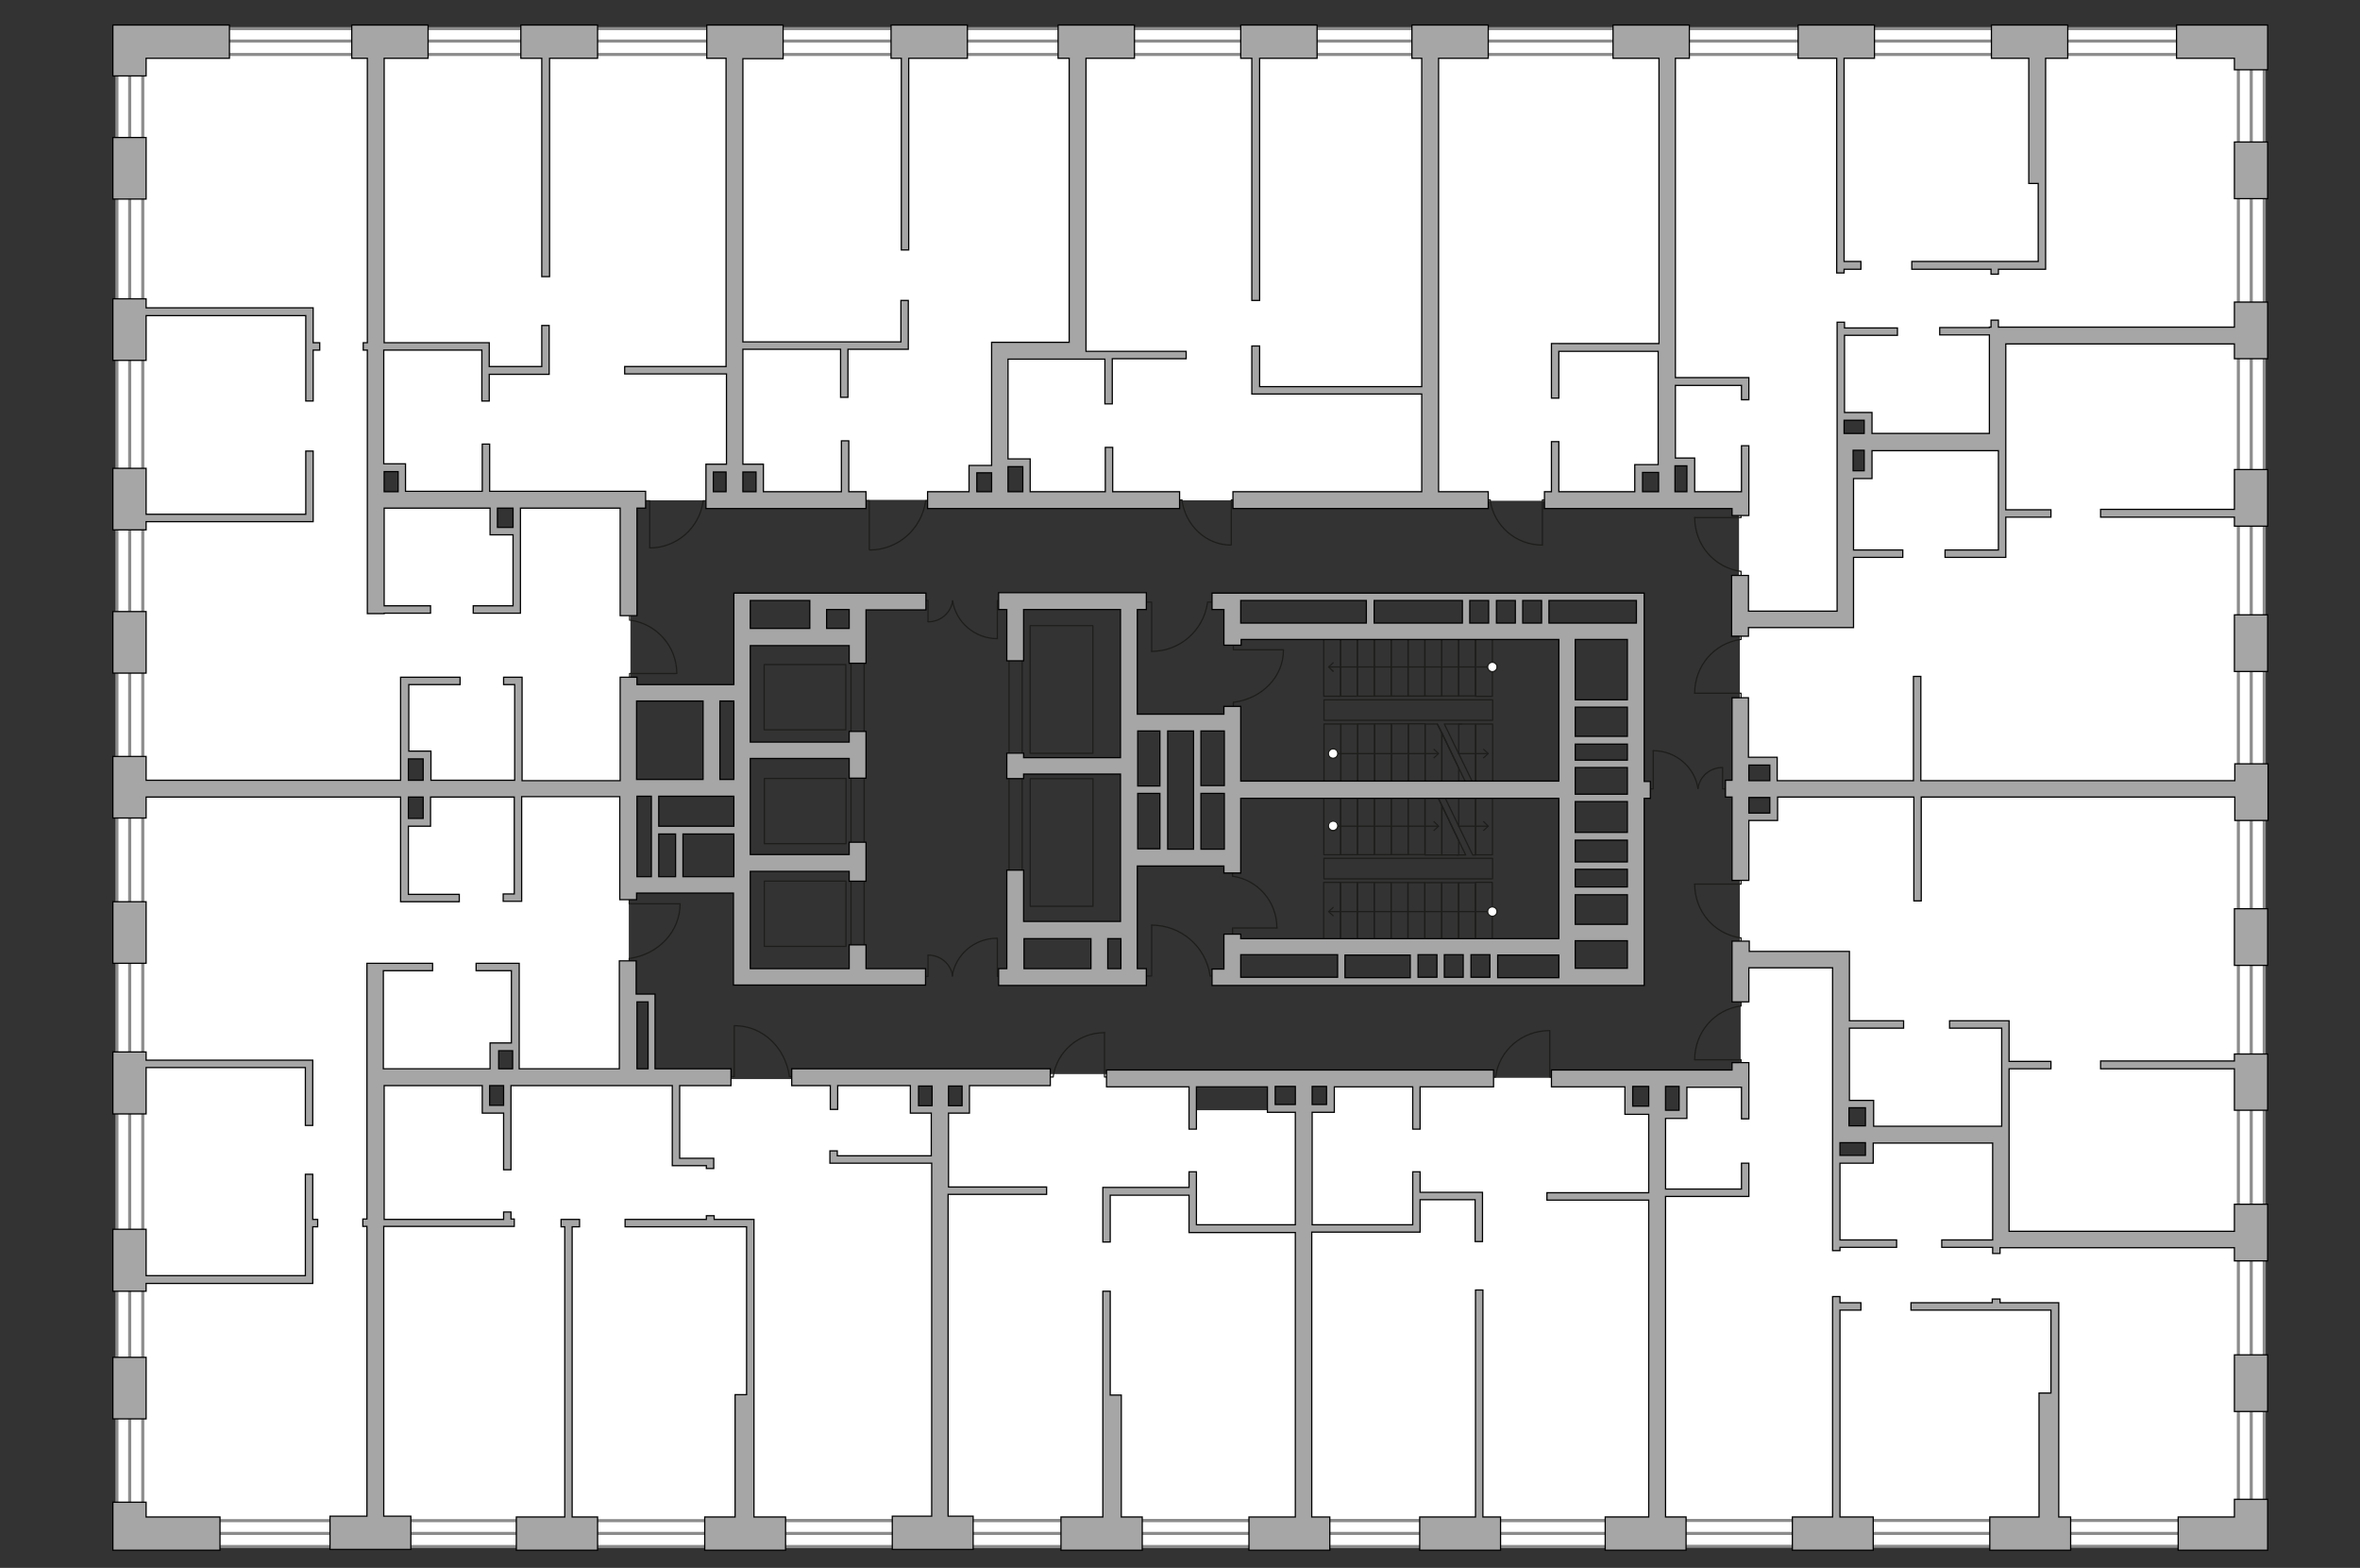 <?xml version="1.0" encoding="utf-8"?>
<!-- Generator: Adobe Illustrator 25.2.1, SVG Export Plug-In . SVG Version: 6.00 Build 0)  -->
<svg version="1.1" xmlns="http://www.w3.org/2000/svg" xmlns:xlink="http://www.w3.org/1999/xlink" x="0px" y="0px"
	 viewBox="0 0 575 382" style="enable-background:new 0 0 575 382;" xml:space="preserve">
<rect x="0" y="0" width="575" height="382" fill="#333333" stroke="none"/>
<style type="text/css">
	.st0{fill:#FFFFFF;}
	.st1{fill:#FFFFFF;stroke:#8C8C8C;stroke-width:0.75;stroke-linecap:round;stroke-miterlimit:10;}
	.st2{fill:none;stroke:#8C8C8C;stroke-width:0.75;stroke-linecap:round;stroke-miterlimit:10;}
	.st3{fill:none;stroke:#1D1D1B;stroke-width:0.3;stroke-linecap:round;stroke-linejoin:round;stroke-miterlimit:10;}
	.st4{fill:none;stroke:#1D1D1B;stroke-width:0.3;stroke-linecap:round;stroke-linejoin:round;}
	.st5{fill:#1D1D1B;}
	.st6{fill:#A6A6A6;stroke:#000000;stroke-width:0.3;stroke-miterlimit:22.926;}
</style>
<g id="bg">
	<g>
		<path class="st0" d="M222.9,262.9h-57.9v0.1h-11.8v-70.9h0.4v-44.9h0.2v-25.3h19v-8.2h6.1v0.3h6.2v7.8h52.4V114h6.2v-1.5h6.9v8.9
			h12v0.5h86.7V122h50.1v-7.8h6.5V10.1h-6.5V10h-50.1v0.1h-86.7v75.7h-18.9v-1.1h18.6V10.1h-82.7v0.1H91.9v-0.1H31.6v181.5h48.9v0.8
			H31.6v180h59.3v1.3h15.4v0.1h77.2V373h30.9v1.5h14.7V270.3h-6.2V262.9z M123.6,263v7.1h-5.2V263H91.2v-0.5h29.6v-7.4h5.1v7.9
			H123.6z M104.1,184v7.9h-0.2v8.4h-5.6v-8.1h0V184H104.1z M126.2,129.8H120v-7.9h6.2V129.8z M97.6,113.8v7.8h-5.7v-7.8H97.6z"/>
		<path class="st0" d="M549,302V193.3h-44.1v-0.9v-0.1v-0.9H549V81.2h-0.5v-71H406.2v63.7h-0.3v38.9h5.8v8.5h12v29.5h0.2v34.7h8.7
			v6.7h22.3v0.1v0.1v0.1h-22.3v6.7h-8.7v35.5h0.2v27.9h-14.3v9.2h-5.5v-1.3h-7.8v-7.9h-72.1v7.9h-5.8h-28.2v-8.8h-55v8.8h-5.7v103.9
			h89v0.6h85.7v-1.4h21.6v0.9h123.8V302H549z M487,108.6h-32.2v6.8h-5.2V150h-1v-48.5h6.3v6.7h31.5v-27h0.5V108.6z M449.6,234.7
			v34.6h5.2v6.8H487v0.3h-31.6v5.8h-8v-5.7h1.3v-41.8H449.6z"/>
	</g>
</g>
<g id="windows">
	
		<rect x="28.4" y="9.5" transform="matrix(-1 -1.224647e-16 1.224647e-16 -1 63.188 383.082)" class="st1" width="6.3" height="364.2"/>
	
		<rect x="545.3" y="9.5" transform="matrix(-1 -1.224647e-16 1.224647e-16 -1 1096.964 383.082)" class="st1" width="6.3" height="364.2"/>
	
		<rect x="356.9" y="191.5" transform="matrix(6.123234e-17 -1 1 6.123234e-17 -13.593 733.643)" class="st1" width="6.3" height="364.2"/>
	
		<rect x="211.2" y="191.5" transform="matrix(6.123234e-17 -1 1 6.123234e-17 -159.241 587.995)" class="st1" width="6.3" height="364.2"/>
	
		<rect x="282.6" y="-243.5" transform="matrix(6.123234e-17 -1 1 6.123234e-17 275.697 295.869)" class="st1" width="6.3" height="507.2"/>
	<polyline class="st2" points="38.9,10 548.5,10 548.5,373.6 31.6,373.6 31.6,9.5 	"/>
</g>
<g id="plan">
	<g>
		<polyline class="st3" points="158.3,133.4 158.3,122 156.9,122 		"/>
		<line class="st3" x1="172.9" y1="122" x2="171.3" y2="122"/>
		<path class="st3" d="M171.3,122.2c-0.9,6.4-6.4,11.3-13,11.3"/>
	</g>
	<g>
		<polyline class="st3" points="164.8,164.1 153.4,164.1 153.4,165.6 		"/>
		<line class="st3" x1="153.4" y1="149.5" x2="153.4" y2="151.1"/>
		<path class="st3" d="M153.6,151.1c6.4,0.9,11.3,6.4,11.3,13"/>
	</g>
	<g>
		<polyline class="st3" points="211.8,133.9 211.8,122 210.4,122 		"/>
		<line class="st3" x1="227.1" y1="122" x2="225.5" y2="122"/>
		<path class="st3" d="M225.5,122.2c-1,6.7-6.7,11.8-13.6,11.8"/>
	</g>
	<g>
		<polyline class="st3" points="280.6,158.7 280.6,146.7 279.1,146.7 		"/>
		<line class="st3" x1="295.9" y1="146.7" x2="294.2" y2="146.7"/>
		<path class="st3" d="M294.2,146.9c-1,6.7-6.7,11.8-13.6,11.8"/>
	</g>
	<g>
		<polyline class="st3" points="300,132.7 300,121.8 301.2,121.8 		"/>
		<line class="st3" x1="286.6" y1="121.8" x2="288" y2="121.8"/>
		<path class="st3" d="M288,122c0.9,6.1,5.9,10.8,11.9,10.8"/>
	</g>
	<g>
		<polyline class="st3" points="375.8,132.7 375.8,121.8 377.2,121.8 		"/>
		<line class="st3" x1="361.6" y1="121.8" x2="363.1" y2="121.8"/>
		<path class="st3" d="M363.1,122c0.9,6.1,6.2,10.8,12.7,10.8"/>
	</g>
	<g>
		<polyline class="st3" points="312.7,158.3 300.5,158.3 300.5,157 		"/>
		<line class="st3" x1="300.5" y1="172.6" x2="300.5" y2="171.1"/>
		<path class="st3" d="M300.6,171.1c6.9-0.9,12.1-6.2,12.1-12.7"/>
	</g>
	<g>
		<polyline class="st3" points="412.9,168.9 424.2,168.9 424.2,170.3 		"/>
		<line class="st3" x1="424.2" y1="154.2" x2="424.2" y2="155.8"/>
		<path class="st3" d="M424.1,155.8c-6.4,0.9-11.2,6.4-11.2,13.1"/>
	</g>
	<g>
		<polyline class="st3" points="412.9,126.1 424.2,126.1 424.2,124.7 		"/>
		<line class="st3" x1="424.2" y1="140.8" x2="424.2" y2="139.2"/>
		<path class="st3" d="M424.1,139.2c-6.4-0.9-11.2-6.4-11.2-13.1"/>
	</g>
	<g>
		<polyline class="st3" points="412.9,258.2 424.2,258.2 424.2,259.6 		"/>
		<line class="st3" x1="424.2" y1="243.5" x2="424.2" y2="245.1"/>
		<path class="st3" d="M424.1,245.1c-6.4,0.9-11.2,6.4-11.2,13.1"/>
	</g>
	<g>
		<polyline class="st3" points="412.9,215.4 424.2,215.4 424.2,214 		"/>
		<line class="st3" x1="424.2" y1="230.1" x2="424.2" y2="228.5"/>
		<path class="st3" d="M424.1,228.5c-6.4-0.9-11.2-6.4-11.2-13.1"/>
	</g>
	<g>
		<polyline class="st3" points="377.6,251.1 377.6,262.4 379,262.4 		"/>
		<line class="st3" x1="362.9" y1="262.4" x2="364.4" y2="262.4"/>
		<path class="st3" d="M364.4,262.3c0.9-6.4,6.4-11.2,13.1-11.2"/>
	</g>
	<g>
		<polyline class="st3" points="269.1,251.6 269.1,262.4 270.5,262.4 		"/>
		<line class="st3" x1="255.1" y1="262.4" x2="256.6" y2="262.4"/>
		<path class="st3" d="M256.6,262.3c0.9-6.1,6.2-10.7,12.5-10.7"/>
	</g>
	<g>
		<polyline class="st3" points="311.2,226.1 300.3,226.1 300.3,227.5 		"/>
		<line class="st3" x1="300.3" y1="212.1" x2="300.3" y2="213.5"/>
		<path class="st3" d="M300.4,213.5c6.1,0.9,10.7,6.2,10.7,12.5"/>
	</g>
	<g>
		<polyline class="st3" points="280.6,225.4 280.6,237.8 279.1,237.8 		"/>
		<line class="st3" x1="296.5" y1="237.8" x2="294.8" y2="237.8"/>
		<path class="st3" d="M294.8,237.6c-1-6.9-7-12.2-14.2-12.2"/>
	</g>
	<g>
		<polyline class="st3" points="165.6,220.2 153.3,220.2 153.3,218.8 		"/>
		<line class="st3" x1="153.3" y1="235.1" x2="153.3" y2="233.5"/>
		<path class="st3" d="M153.5,233.5c6.9-1,12.2-6.5,12.2-13.3"/>
	</g>
	<g>
		<polyline class="st3" points="178.9,249.9 178.9,262.3 177.5,262.3 		"/>
		<line class="st3" x1="193.8" y1="262.3" x2="192.3" y2="262.3"/>
		<path class="st3" d="M192.3,262.1c-1-6.9-6.5-12.2-13.3-12.2"/>
	</g>
	<g>
		<g>
			<polyline class="st3" points="226.1,232.8 226.1,237.9 225.8,237.9 			"/>
			<path class="st3" d="M232.1,237.9"/>
			<path class="st3" d="M232.1,237.8c-0.4-2.9-2.9-5.1-6-5.1"/>
		</g>
		<g>
			<polyline class="st3" points="243,228.6 243,237.9 243.5,237.9 			"/>
			<path class="st3" d="M232,237.9"/>
			<path class="st3" d="M232,237.8c0.8-5.2,5.4-9.2,10.9-9.2"/>
		</g>
	</g>
	<g>
		<g>
			<polyline class="st3" points="226.1,151.4 226.1,146.3 225.3,146.3 			"/>
			<path class="st3" d="M232.1,146.3"/>
			<path class="st3" d="M232.1,146.4c-0.4,2.9-2.9,5.1-6,5.1"/>
		</g>
		<g>
			<polyline class="st3" points="243,155.6 243,146.3 244.2,146.3 			"/>
			<path class="st3" d="M232.1,146.3"/>
			<path class="st3" d="M232.1,146.4c0.8,5.2,5.4,9.2,10.9,9.2"/>
		</g>
	</g>
	<g>
		<g>
			<polyline class="st3" points="419.7,187.1 419.7,192.2 420.5,192.2 			"/>
			<path class="st3" d="M413.7,192.2"/>
			<path class="st3" d="M413.7,192.1c0.4-2.9,2.9-5.1,6-5.1"/>
		</g>
		<g>
			<polyline class="st3" points="402.8,182.9 402.8,192.2 401.6,192.2 			"/>
			<path class="st3" d="M413.7,192.2"/>
			<path class="st3" d="M413.7,192.1c-0.8-5.2-5.4-9.2-10.9-9.2"/>
		</g>
	</g>
	
		<rect x="188.2" y="212.7" transform="matrix(6.123234e-17 -1 1 6.123234e-17 -26.485 418.776)" class="st3" width="15.9" height="19.9"/>
	
		<rect x="188.2" y="187.7" transform="matrix(6.123234e-17 -1 1 6.123234e-17 -1.471 393.762)" class="st3" width="15.9" height="19.9"/>
	
		<rect x="188.2" y="159.9" transform="matrix(6.123234e-17 -1 1 6.123234e-17 26.28 366.011)" class="st3" width="15.9" height="19.9"/>
	
		<rect x="243.1" y="160.3" transform="matrix(6.123234e-17 -1 1 6.123234e-17 90.681 426.635)" class="st3" width="31.1" height="15.3"/>
	
		<rect x="243.1" y="197.6" transform="matrix(6.123234e-17 -1 1 6.123234e-17 53.406 463.91)" class="st3" width="31.1" height="15.3"/>
	
		<rect x="173.5" y="193.5" transform="matrix(6.123234e-17 -1 1 6.123234e-17 13.841 404.141)" class="st3" width="71" height="3.2"/>
	
		<rect x="212" y="193.5" transform="matrix(6.123234e-17 -1 1 6.123234e-17 52.342 442.642)" class="st3" width="71" height="3.2"/>
	
		<rect x="354.5" y="160.5" transform="matrix(-1.836970e-16 1 -1 -1.836970e-16 524.106 -199.054)" class="st3" width="14.2" height="4.1"/>
	
		<rect x="350.3" y="160.5" transform="matrix(-1.836970e-16 1 -1 -1.836970e-16 519.996 -194.945)" class="st3" width="14.2" height="4.1"/>
	
		<rect x="346.2" y="160.5" transform="matrix(-1.836970e-16 1 -1 -1.836970e-16 515.887 -190.835)" class="st3" width="14.2" height="4.1"/>
	
		<rect x="342.1" y="160.5" transform="matrix(-1.836970e-16 1 -1 -1.836970e-16 511.777 -186.726)" class="st3" width="14.2" height="4.1"/>
	
		<rect x="338" y="160.5" transform="matrix(-1.836970e-16 1 -1 -1.836970e-16 507.667 -182.616)" class="st3" width="14.2" height="4.1"/>
	
		<rect x="333.9" y="160.5" transform="matrix(-1.836970e-16 1 -1 -1.836970e-16 503.558 -178.506)" class="st3" width="14.2" height="4.1"/>
	
		<rect x="329.8" y="160.5" transform="matrix(-1.836970e-16 1 -1 -1.836970e-16 499.448 -174.397)" class="st3" width="14.2" height="4.1"/>
	
		<rect x="325.7" y="160.5" transform="matrix(-1.836970e-16 1 -1 -1.836970e-16 495.339 -170.287)" class="st3" width="14.2" height="4.1"/>
	
		<rect x="321.6" y="160.5" transform="matrix(-1.836970e-16 1 -1 -1.836970e-16 491.229 -166.177)" class="st3" width="14.2" height="4.1"/>
	
		<rect x="317.5" y="160.5" transform="matrix(-1.836970e-16 1 -1 -1.836970e-16 487.119 -162.068)" class="st3" width="14.2" height="4.1"/>
	
		<rect x="354.5" y="181.4" transform="matrix(-1.836970e-16 1 -1 -1.836970e-16 545.071 -178.09)" class="st3" width="14.2" height="4.1"/>
	<polyline class="st3" points="355.4,183.6 355.4,176.4 359.5,176.4 359.5,190.6 358.8,190.6 	"/>
	<polygon class="st3" points="351.3,190.6 351.3,178.5 355.4,187.1 355.4,190.6 	"/>
	<polygon class="st3" points="347.2,190.6 347.2,176.4 350.2,176.4 351.3,178.5 351.3,190.6 	"/>
	
		<rect x="338" y="181.4" transform="matrix(-1.836970e-16 1 -1 -1.836970e-16 528.632 -161.651)" class="st3" width="14.2" height="4.1"/>
	
		<rect x="333.9" y="181.4" transform="matrix(-1.836970e-16 1 -1 -1.836970e-16 524.523 -157.542)" class="st3" width="14.2" height="4.1"/>
	
		<rect x="329.8" y="181.4" transform="matrix(-1.836970e-16 1 -1 -1.836970e-16 520.413 -153.432)" class="st3" width="14.2" height="4.1"/>
	
		<rect x="325.7" y="181.4" transform="matrix(-1.836970e-16 1 -1 -1.836970e-16 516.303 -149.322)" class="st3" width="14.2" height="4.1"/>
	
		<rect x="321.6" y="181.4" transform="matrix(-1.836970e-16 1 -1 -1.836970e-16 512.194 -145.213)" class="st3" width="14.2" height="4.1"/>
	
		<rect x="317.5" y="181.4" transform="matrix(-1.836970e-16 1 -1 -1.836970e-16 508.084 -141.103)" class="st3" width="14.2" height="4.1"/>
	
		<rect x="340.6" y="152.4" transform="matrix(-1.836970e-16 1 -1 -1.836970e-16 516.072 -170.101)" class="st3" width="5" height="41.1"/>
	<g>
		<g>
			<line class="st4" x1="363.7" y1="162.5" x2="323.8" y2="162.5"/>
			<g>
				<g>
					<circle class="st0" cx="363.6" cy="162.5" r="1.1"/>
					<path class="st5" d="M363.6,161.2c-0.7,0-1.3,0.6-1.3,1.3s0.6,1.3,1.3,1.3c0.7,0,1.3-0.6,1.3-1.3S364.3,161.2,363.6,161.2
						C362.9,161.2,364.3,161.2,363.6,161.2z M363.6,163.5c-0.5,0-1-0.4-1-1c0-0.5,0.4-1,1-1c0.5,0,1,0.4,1,1
						C364.6,163.1,364.1,163.5,363.6,163.5C363.1,163.5,364.1,163.5,363.6,163.5z"/>
				</g>
			</g>
			<g>
				<polygon class="st5" points="324.8,161.3 325,161.5 323.9,162.5 325,163.5 324.8,163.8 323.5,162.5 				"/>
			</g>
		</g>
	</g>
	<g>
		<g>
			<line class="st4" x1="350.4" y1="183.6" x2="324.7" y2="183.6"/>
			<g>
				<polygon class="st5" points="349.4,182.4 349.2,182.6 350.3,183.6 349.2,184.6 349.4,184.8 350.7,183.6 				"/>
			</g>
			<g>
				<g>
					<path class="st0" d="M324.8,182.5c-0.6,0-1.1,0.5-1.1,1.1s0.5,1.1,1.1,1.1c0.6,0,1.1-0.5,1.1-1.1S325.4,182.5,324.8,182.5z"/>
					<path class="st5" d="M324.8,182.3c0.7,0,1.3,0.6,1.3,1.3s-0.6,1.3-1.3,1.3c-0.7,0-1.3-0.6-1.3-1.3S324.1,182.3,324.8,182.3
						C325.5,182.3,324.1,182.3,324.8,182.3z M324.8,184.6c0.5,0,1-0.4,1-1s-0.4-1-1-1c-0.5,0-1,0.4-1,1S324.2,184.6,324.8,184.6
						C325.3,184.6,324.2,184.6,324.8,184.6z"/>
				</g>
			</g>
		</g>
	</g>
	<g>
		<g>
			<line class="st4" x1="362.5" y1="183.6" x2="355.4" y2="183.6"/>
			<g>
				<polygon class="st5" points="361.5,182.4 361.3,182.6 362.4,183.6 361.3,184.6 361.5,184.8 362.8,183.6 				"/>
			</g>
		</g>
	</g>
	<polyline class="st3" points="358.9,190.8 351.9,176.4 356.1,176.4 	"/>
	<line class="st3" x1="350.2" y1="176.4" x2="357.2" y2="190.8"/>
	
		<rect x="354.5" y="220" transform="matrix(4.506624e-11 -1 1 4.506624e-11 139.487 583.673)" class="st3" width="14.2" height="4.1"/>
	
		<rect x="350.3" y="220" transform="matrix(4.519413e-11 -1 1 4.519413e-11 135.378 579.563)" class="st3" width="14.2" height="4.1"/>
	
		<rect x="346.2" y="220" transform="matrix(4.506624e-11 -1 1 4.506624e-11 131.268 575.454)" class="st3" width="14.2" height="4.1"/>
	
		<rect x="342.1" y="220" transform="matrix(4.468343e-11 -1 1 4.468343e-11 127.158 571.344)" class="st3" width="14.2" height="4.1"/>
	
		<rect x="338" y="220" transform="matrix(4.506624e-11 -1 1 4.506624e-11 123.049 567.235)" class="st3" width="14.2" height="4.1"/>
	
		<rect x="333.9" y="220" transform="matrix(4.519413e-11 -1 1 4.519413e-11 118.939 563.125)" class="st3" width="14.2" height="4.1"/>
	
		<rect x="329.8" y="220" transform="matrix(4.506624e-11 -1 1 4.506624e-11 114.83 559.015)" class="st3" width="14.2" height="4.1"/>
	
		<rect x="325.7" y="220" transform="matrix(4.455642e-11 -1 1 4.455642e-11 110.72 554.906)" class="st3" width="14.2" height="4.1"/>
	
		<rect x="321.6" y="220" transform="matrix(4.519413e-11 -1 1 4.519413e-11 106.61 550.796)" class="st3" width="14.2" height="4.1"/>
	
		<rect x="317.5" y="220" transform="matrix(4.455642e-11 -1 1 4.455642e-11 102.501 546.686)" class="st3" width="14.2" height="4.1"/>
	
		<rect x="354.5" y="199.1" transform="matrix(-1.836970e-16 1 -1 -1.836970e-16 562.725 -160.435)" class="st3" width="14.2" height="4.1"/>
	<polygon class="st3" points="351.3,208.3 351.3,196.2 355.4,204.8 355.4,208.3 	"/>
	<polygon class="st3" points="347.2,208.3 347.2,194 350.2,194 351.3,196.2 351.3,208.3 	"/>
	
		<rect x="338" y="199.1" transform="matrix(-1.836970e-16 1 -1 -1.836970e-16 546.287 -143.997)" class="st3" width="14.2" height="4.1"/>
	
		<rect x="333.9" y="199.1" transform="matrix(-1.836970e-16 1 -1 -1.836970e-16 542.177 -139.887)" class="st3" width="14.2" height="4.1"/>
	
		<rect x="329.8" y="199.1" transform="matrix(-1.836970e-16 1 -1 -1.836970e-16 538.067 -135.778)" class="st3" width="14.2" height="4.1"/>
	
		<rect x="325.7" y="199.1" transform="matrix(-1.836970e-16 1 -1 -1.836970e-16 533.958 -131.668)" class="st3" width="14.2" height="4.1"/>
	
		<rect x="321.6" y="199.1" transform="matrix(-1.836970e-16 1 -1 -1.836970e-16 529.848 -127.558)" class="st3" width="14.2" height="4.1"/>
	
		<rect x="317.5" y="199.1" transform="matrix(-1.836970e-16 1 -1 -1.836970e-16 525.738 -123.449)" class="st3" width="14.2" height="4.1"/>
	
		<rect x="340.6" y="191.1" transform="matrix(4.544549e-11 -1 1 4.544549e-11 131.454 554.72)" class="st3" width="5" height="41.1"/>
	<g>
		<g>
			<line class="st4" x1="363.7" y1="222.1" x2="323.8" y2="222.1"/>
			<g>
				<g>
					<circle class="st0" cx="363.6" cy="222.1" r="1.1"/>
					<path class="st5" d="M363.6,220.8c-0.7,0-1.3,0.6-1.3,1.3s0.6,1.3,1.3,1.3c0.7,0,1.3-0.6,1.3-1.3S364.3,220.8,363.6,220.8
						C362.9,220.8,364.3,220.8,363.6,220.8z M363.6,223.1c-0.5,0-1-0.4-1-1s0.4-1,1-1c0.5,0,1,0.4,1,1S364.1,223.1,363.6,223.1
						C363.1,223.1,364.1,223.1,363.6,223.1z"/>
				</g>
			</g>
			<g>
				<polygon class="st5" points="324.8,220.9 325,221.1 323.9,222.1 325,223.1 324.8,223.3 323.5,222.1 				"/>
			</g>
		</g>
	</g>
	<g>
		<g>
			<line class="st4" x1="350.4" y1="201.3" x2="324.7" y2="201.3"/>
			<g>
				<polygon class="st5" points="349.4,200 349.2,200.2 350.3,201.3 349.2,202.3 349.4,202.5 350.7,201.3 				"/>
			</g>
			<g>
				<g>
					<path class="st0" d="M324.8,200.1c-0.6,0-1.1,0.5-1.1,1.1s0.5,1.1,1.1,1.1c0.6,0,1.1-0.5,1.1-1.1S325.4,200.1,324.8,200.1z"/>
					<path class="st5" d="M324.8,200c0.7,0,1.3,0.6,1.3,1.3s-0.6,1.3-1.3,1.3c-0.7,0-1.3-0.6-1.3-1.3S324.1,200,324.8,200
						C325.5,200,324.1,200,324.8,200z M324.8,202.2c0.5,0,1-0.4,1-1s-0.4-1-1-1c-0.5,0-1,0.4-1,1S324.2,202.2,324.8,202.2
						C325.3,202.2,324.2,202.2,324.8,202.2z"/>
				</g>
			</g>
		</g>
	</g>
	<g>
		<g>
			<line class="st4" x1="362.5" y1="201.3" x2="355.4" y2="201.3"/>
			<g>
				<polygon class="st5" points="361.5,200 361.3,200.2 362.4,201.3 361.3,202.3 361.5,202.5 362.8,201.3 				"/>
			</g>
		</g>
	</g>
	<polyline class="st3" points="355.4,201.3 355.4,194 359.5,194 359.5,208.3 358.8,208.3 351.9,194 356.1,194 	"/>
	<polyline class="st3" points="350.2,194 357.1,208.3 354.9,208.3 	"/>
	<g>
		<polygon class="st6" points="35.6,366 27.5,366 27.5,377.7 53.6,377.7 53.6,369.6 35.6,369.6 		"/>
		<rect x="27.5" y="330.7" class="st6" width="8.1" height="15"/>
		<polygon class="st6" points="35.6,260.1 74.4,260.1 74.4,274.2 76.2,274.2 76.2,258.3 35.6,258.3 35.6,256.3 27.5,256.3 
			27.5,271.4 35.6,271.4 		"/>
		<rect x="27.5" y="219.7" class="st6" width="8.1" height="15"/>
		<path class="st6" d="M35.6,194.2h62v25.5h14.3v-1.8H99.5v-16.6h5.4v-7.1h20.4v23.6h-2.7v1.8h4.5v-25.5h23.9v25.1h4.1v-1.6h23.6
			V240h46.8V236H211v-5.8h-4.1v5.8h-24.1v-23.7h24.1v2.4h4.1v-9.5h-4.1v3h-24.1v-23.4h24.1v4.8h4.1v-11.4h-4.1v2.6h-24.1v-23.5h24.1
			v4.3h4.1v-13h14.6v-4.1h-15.4h-3.3h-9.6v0h-18.5v0.7h0v21.6h-23.6v-1.8h-4.1v25.2h-23.9V165h-4.5v1.8h2.7v23.3h-20.4v-7.1h-5.4
			v-16.2h12.5V165H97.6v25.1h-62v-5.8h-8.1v15h8.1V194.2z M155.2,194h3.5v19.6h-3.5V194z M178.8,194v7.3h-18.3V194H178.8z
			 M160.5,203.2h4.1v10.4h-4.1V203.2z M166.4,213.6v-10.4h12.4v10.4H166.4z M206.9,148.5v4.6h-5.5v-4.6H206.9z M197.3,153.1h-14.5
			v-6.8h14.5V153.1z M178.8,189.9h-3.4v-19.1h3.4V189.9z M171.3,170.8v19.1h-16.2v-19.1H171.3z M103.1,199.4h-3.6v-5.2h3.6V199.4z
			 M99.5,184.9h3.6v5.2h-3.6V184.9z"/>
		<rect x="27.5" y="149" class="st6" width="8.1" height="15"/>
		<polygon class="st6" points="35.6,127.1 76.3,127.1 76.3,109.9 74.5,109.9 74.5,125.3 35.6,125.3 35.6,114.1 27.5,114.1 
			27.5,129.1 35.6,129.1 		"/>
		<polygon class="st6" points="35.6,76.9 74.5,76.9 74.5,97.7 76.3,97.7 76.3,85.3 77.9,85.3 77.9,83.5 76.3,83.5 76.3,75 35.6,75 
			35.6,72.8 27.5,72.8 27.5,87.8 35.6,87.8 		"/>
		<rect x="27.5" y="33.5" class="st6" width="8.1" height="15"/>
		<polygon class="st6" points="35.6,14.2 55.9,14.2 55.9,6.1 27.5,6.1 27.5,18.5 35.6,18.5 		"/>
		<polygon class="st6" points="530.3,6.1 530.3,14.2 544.4,14.2 544.4,17 552.5,17 552.5,6.1 		"/>
		<rect x="544.4" y="34.6" class="st6" width="8.1" height="13.8"/>
		<path class="st6" d="M544.4,79.7h-57.5V78h-1.8v1.7h-0.4v0.1h-12.1v1.8h12.1v24h-28.6v-5.1h-6.7V81.7h12.9v-1.8h-12.9v-1.4h-1.8
			v29.5h0v40.9h-21.6v-8.7h-4.1v14.8h4.1v-2.1h25.6v-17.1h12v-1.8h-12v-17.4h4.5v-6.8h30.8v24.2h-13v1.8h14.8V126h11v-1.8h-11v-14.4
			h0V83.8h55.7v3.6h8.1V73.6h-8.1V79.7z M454.2,102.4v3.2h-4.9v-3.2H454.2z M454.2,114.7h-2.7v-5h2.7V114.7z"/>
		<polygon class="st6" points="544.4,124.1 511.8,124.1 511.8,126 544.4,126 544.4,128.2 552.5,128.2 552.5,114.4 544.4,114.4 		"/>
		<rect x="544.4" y="149.8" class="st6" width="8.1" height="13.8"/>
		<path class="st6" d="M544.4,190.2H468v-25.4h-1.8v25.4H433v-5.7h-7v-14.5H422v20.1h-1.6v4.1h1.6v20.3h4.1v-14.6h7v-5.7h33.2v25.3
			h1.8v-25.3h76.4v5.7h8.1v-13.8h-8.1V190.2z M426.1,186.4h5.1v3.8h-5.1V186.4z M431.2,198.1h-5.1v-3.8h5.1V198.1z"/>
		<rect x="544.4" y="221.4" class="st6" width="8.1" height="13.8"/>
		<polygon class="st6" points="544.4,258.5 511.8,258.5 511.8,260.4 544.4,260.4 544.4,270.5 552.5,270.5 552.5,256.8 544.4,256.8 
					"/>
		<path class="st6" d="M544.4,300h-54.9v-25.6h0v-14h10.2v-1.8h-10.2v-9.9H475v1.8h12.7v23.9h-31.2v-6.3h-5.9v-17.6h13.2v-1.8h-13.2
			v-16.9h-24.4v-2.5H422v14.8h4.1v-8.3h20.4v42.6h0v26.3h1.8v-0.8h13.8v-1.8h-13.8v-18.7h8.1v-4.9h29.1v23.6h-12.4v1.8h12.4v0.1h0
			v1.4h1.8v-1.4h57.1v3.2h8.1v-13.8h-8.1V300z M454.5,269.9v4.4h-4v-4.4H454.5z M454.5,281.5h-6.2v-3.1h6.2V281.5z"/>
		<rect x="544.4" y="330.1" class="st6" width="8.1" height="13.8"/>
		<polygon class="st6" points="544.4,369.6 530.7,369.6 530.7,377.7 552.5,377.7 552.5,365.3 544.4,365.3 		"/>
		<polygon class="st6" points="76.2,286.1 74.4,286.1 74.4,310.8 35.6,310.8 35.6,299.5 27.5,299.5 27.5,314.6 35.6,314.6 
			35.6,312.7 76.2,312.7 76.2,298.9 77.4,298.9 77.4,297.1 76.2,297.1 		"/>
		<path class="st6" d="M124.5,295.3h-1.8v1.8H93.6v-32.6h23.9v6.7h5.2V285h1.8v-20.5h39.3v19.5h8.3v0.7h1.8v-2.5h-8.3v-17.7h12.5
			v-4.1h-18.5v-18.2h-4.6v-8.1h-4.1v26.3h-24.4v-25.7h-10.5v1.8h8.6v17.6h-5.2v6.3h-26v-23.9h12v-1.8h-14v0h-2v62.3h-1v1.8h1v70.6
			h-9v8.1h19.7v-8.1h-6.6v-70.6h31.8v-1.8h-0.8V295.3z M122.7,269.3h-3.4v-4.8h3.4V269.3z M155.2,244.1h2.7v16.3h-2.7V244.1z
			 M121.5,256h3.4v4.4h-3.4V256z"/>
		<polygon class="st6" points="139.4,298.9 141.2,298.9 141.2,297.1 136.7,297.1 136.7,298.9 137.6,298.9 137.6,369.6 125.8,369.6 
			125.8,377.7 145.6,377.7 145.6,369.6 139.4,369.6 		"/>
		<polygon class="st6" points="183.7,297.1 174,297.1 174,296.2 172.1,296.2 172.1,297.1 152.3,297.1 152.3,298.9 181.9,298.9 
			181.9,339.8 179.1,339.8 179.1,369.6 171.7,369.6 171.7,377.7 191.4,377.7 191.4,369.6 183.7,369.6 		"/>
		<polygon class="st6" points="361.3,314.3 359.5,314.3 359.5,369.6 345.9,369.6 345.9,377.7 365.6,377.7 365.6,369.6 361.3,369.6 
					"/>
		<polygon class="st6" points="448.3,319.2 453.4,319.2 453.4,317.4 448.3,317.4 448.3,315.9 446.5,315.9 446.5,369.6 436.7,369.6 
			436.7,377.7 456.4,377.7 456.4,369.6 448.3,369.6 		"/>
		<polygon class="st6" points="501.6,317.4 487.3,317.4 487.3,316.5 485.4,316.5 485.4,317.4 465.6,317.4 465.6,319.2 499.7,319.2 
			499.7,339.4 496.8,339.4 496.8,369.6 484.8,369.6 484.8,377.7 504.5,377.7 504.5,369.6 501.6,369.6 		"/>
		<polygon class="st6" points="485.1,66.8 486.9,66.8 486.9,65.6 498.4,65.6 498.4,38.7 498.4,38.7 498.4,14.2 503.8,14.2 
			503.8,6.1 485.2,6.1 485.2,14.2 494.3,14.2 494.3,44.7 496.6,44.7 496.6,63.7 465.8,63.7 465.8,65.6 485.1,65.6 		"/>
		<polygon class="st6" points="447.5,66.5 449.3,66.5 449.3,65.6 453.4,65.6 453.4,63.7 449.3,63.7 449.3,14.2 456.7,14.2 
			456.7,6.1 438.1,6.1 438.1,14.2 447.5,14.2 		"/>
		<polygon class="st6" points="305,73.2 306.9,73.2 306.9,14.2 320.9,14.2 320.9,6.1 302.3,6.1 302.3,14.2 305,14.2 		"/>
		<path class="st6" d="M236.1,119.8H226v4.1h61.4v-4.1h-16.3V109h-1.8v10.8H251v-8h-5.4V87.5h18.9v0h4.7v10.9h1.8V87.4H289v-1.8
			h-24.4V14.2h11.8V6.1h-18.6v8.1h2.7v69.2h-18.9v30h-5.5V119.8z M249.2,113.7v6.1h-3.6v-6.1H249.2z M241.6,115.2v4.6h-3.6v-4.6
			H241.6z"/>
		<polygon class="st6" points="219.6,60.9 221.4,60.9 221.4,14.2 235.7,14.2 235.7,6.1 217.1,6.1 217.1,14.2 219.6,14.2 		"/>
		<polygon class="st6" points="132,67.4 133.9,67.4 133.9,14.2 145.6,14.2 145.6,6.1 126.9,6.1 126.9,14.2 132,14.2 		"/>
		<path class="st6" d="M192.9,264.5h9.4v5.8h1.8v-5.8h17.7v6.7h5.1v10.4h-22.9v-1.2h-1.8v3H227v86h-9.6v8.1h19.7v-8.1h-6.1v-78.4
			H255v-1.8h-23.9v-18h5.1v-6.7h19.7v-4.1h-63V264.5z M223.8,269.4v-4.8h3.3v4.8H223.8z M234.4,269.4h-3.3v-4.8h3.3V269.4z"/>
		<polygon class="st6" points="273.2,339.9 270.5,339.9 270.5,314.6 268.7,314.6 268.7,369.6 258.5,369.6 258.5,377.7 278.3,377.7 
			278.3,369.6 273.2,369.6 		"/>
		<path class="st6" d="M319.7,300.2H346v-7.9h13.4v10.2h1.8v-12H346v-5h-1.8v12.9h-24.5V271h5.4v-6.2h19.1v10.3h1.8v-10.3h17.9v-4.1
			h-94.3v4.1h20.1v10.3h1.8v-10.3h17.3v6.2h6.8v27.4h-24.1v-12.9h-1.8v3.8h-21v13.3h1.8v-11.4h19.2v9.1h25.9v69.3h-11.3v8.1h19.7
			v-8.1h-4.4V300.2z M323.2,269.1h-3.5v-4.4h3.5V269.1z M310.7,269.1v-4.4h4.9v4.4H310.7z"/>
		<path class="st6" d="M422,260.7h-44v4.1h17.9v6.7h5.8v19.1h-24.8v1.8h24.8v77.2h-10.6v8.1h19.7v-8.1h-5v-78.1h20.3v-8.1h-1.8v6.3
			h-18.5v-17.2h5.2v-7.6h13.3v7.7h1.8v-7.7v-0.2v-5.8H422V260.7z M397.8,269.5v-4.8h3.9v4.8H397.8z M409.1,270.5h-3.3v-5.8h3.3
			V270.5z"/>
		<path class="st6" d="M89.5,83.5h-1v1.8h1v64.2h4.1v-0.1h11.3v-1.8H93.6v-23.8h25.8v6.5h5.6v17.3h-9.7v1.8h11.5v-25.6h21.6h2.7
			v26.2h4.1v-26.2h2.1v-4.1h-2.1h-6.7h-29.2v-11.5h-1.8v11.5H98.8v-6.7h-5.3V85.3h23.9v12.4h1.8v-6.5h14.6V79.3H132v10h-12.8v-5.8
			H93.6V14.2h10.7V6.1H85.7v8.1h3.8V83.5z M125,128.5h-3.8v-4.7h3.8V128.5z M97,114.9v4.9h-3.4v-4.9H97z"/>
		<path class="st6" d="M177,113.1h-5v6.7h0v4.1h39v-4.1h-4.2v-12.4h-1.8v12.4H186v-6.7h-5v-28h23.8v11.7h1.8V85.1h14.7V73.2h-1.8
			v10.1H181v-69h9.8V6.1h-18.6v8.1h4.7v75.1h-24.7v1.8H177V113.1z M173.8,115h3.1v4.8h-3.1V115z M184.2,115v4.8H181V115H184.2z"/>
		<polygon class="st6" points="362.6,119.8 350.5,119.8 350.5,14.2 362.6,14.2 362.6,6.1 344,6.1 344,14.2 346.4,14.2 346.4,94.2 
			306.9,94.2 306.9,84.3 305,84.3 305,96 346.4,96 346.4,119.8 300.4,119.8 300.4,123.9 362.6,123.9 		"/>
		<path class="st6" d="M422,125.6h4.1v-5.3v-0.5v-11.2h-1.8v11.2h-11.4v-8.2h-4.7V93.9h16.1v3.5h1.8V92h-17.9V14.2h3.4V6.1h-18.6
			v8.1h11.2v69.5H378V97h1.8V85.6h24.2v27.6h-5.7v6.6h-18.5v-12.2H378v12.2h-1.7v4.1H422V125.6z M411,113.5v6.3h-2.9v-6.3H411z
			 M400.2,115.1h3.9v4.7h-3.9V115.1z"/>
		<path class="st6" d="M298.3,157.2h4.1v-1.4h77.4h0v34.5h-77.5v-18.2h-4.1v1.9h-21.1v-25.5h2.2v-4.1h-36v4.1h2V161h4.1v-12.5h23.6
			v36.1h-23.6v-1.1h-4.1v6.2h4.1v-1.1h23.6v35.9h-23.6V212h-4.1v24h-2v4.1h36V236h-2.2v-25h21.1v1.7h4.1v-18.2h77.5v32.9v1.3h-77.5
			v-1.1h-4.1v8.5h-2.9v2.2v1.8v0h105.1v0h0.2v-45.6h1.5v-4.1h-1.5v-38.6h0v-7.3h-98.3v0h-7v0v1.8v2.2h2.9V157.2z M298.3,191.4h-5.7
			v-13.3h5.7V191.4z M284.5,178.1h6.3v28.8h-6.3V178.1z M282.6,178.1v13.4h-5.4v-13.4H282.6z M249.5,228.7h16.3v7.3h-16.3V228.7z
			 M269.9,236v-7.3h3.2v7.3H269.9z M277.2,193.3h5.4v13.5h-5.4V193.3z M292.6,206.9v-13.6h5.7v13.6H292.6z M369.2,151.8h-4.6v-5.5
			h4.6V151.8z M371,146.3h4.6v5.5H371V146.3z M362.7,151.8h-4.6v-5.5h4.6V151.8z M356.3,151.8h-21.5v-5.5h21.5V151.8z M383.8,232.6
			v-3.4h12.7v6.7h-12.7V232.6z M383.8,172.3h12.7v7.1h-12.7V172.3z M383.8,181.3h12.7v3.9h-12.7V181.3z M383.8,187h12.7v6.5h-12.7
			V187z M383.8,195.3h12.7v7.5h-12.7V195.3z M383.8,204.7h12.7v5.3h-12.7V204.7z M383.8,211.8h12.7v4.3h-12.7V211.8z M383.8,225.2
			V218h12.7v7.2H383.8z M396.5,170.5h-12.7v-14.7h12.7V170.5z M379.8,238.2h-14.9v-5.5h14.9V238.2z M345.5,232.6h4.6v5.5h-4.6V232.6
			z M343.6,238.2h-15.9v-5.5h15.9V238.2z M351.9,232.6h4.6v5.5h-4.6V232.6z M358.4,232.6h4.6v5.5h-4.6V232.6z M302.3,232.6h23.6v5.5
			h-23.6V232.6z M398.7,151.8h-14.9h-4.1h-2.3v-5.5h21.3V151.8z M332.9,146.3v5.5h-30.6v-5.5H332.9z"/>
	</g>
</g>
</svg>

